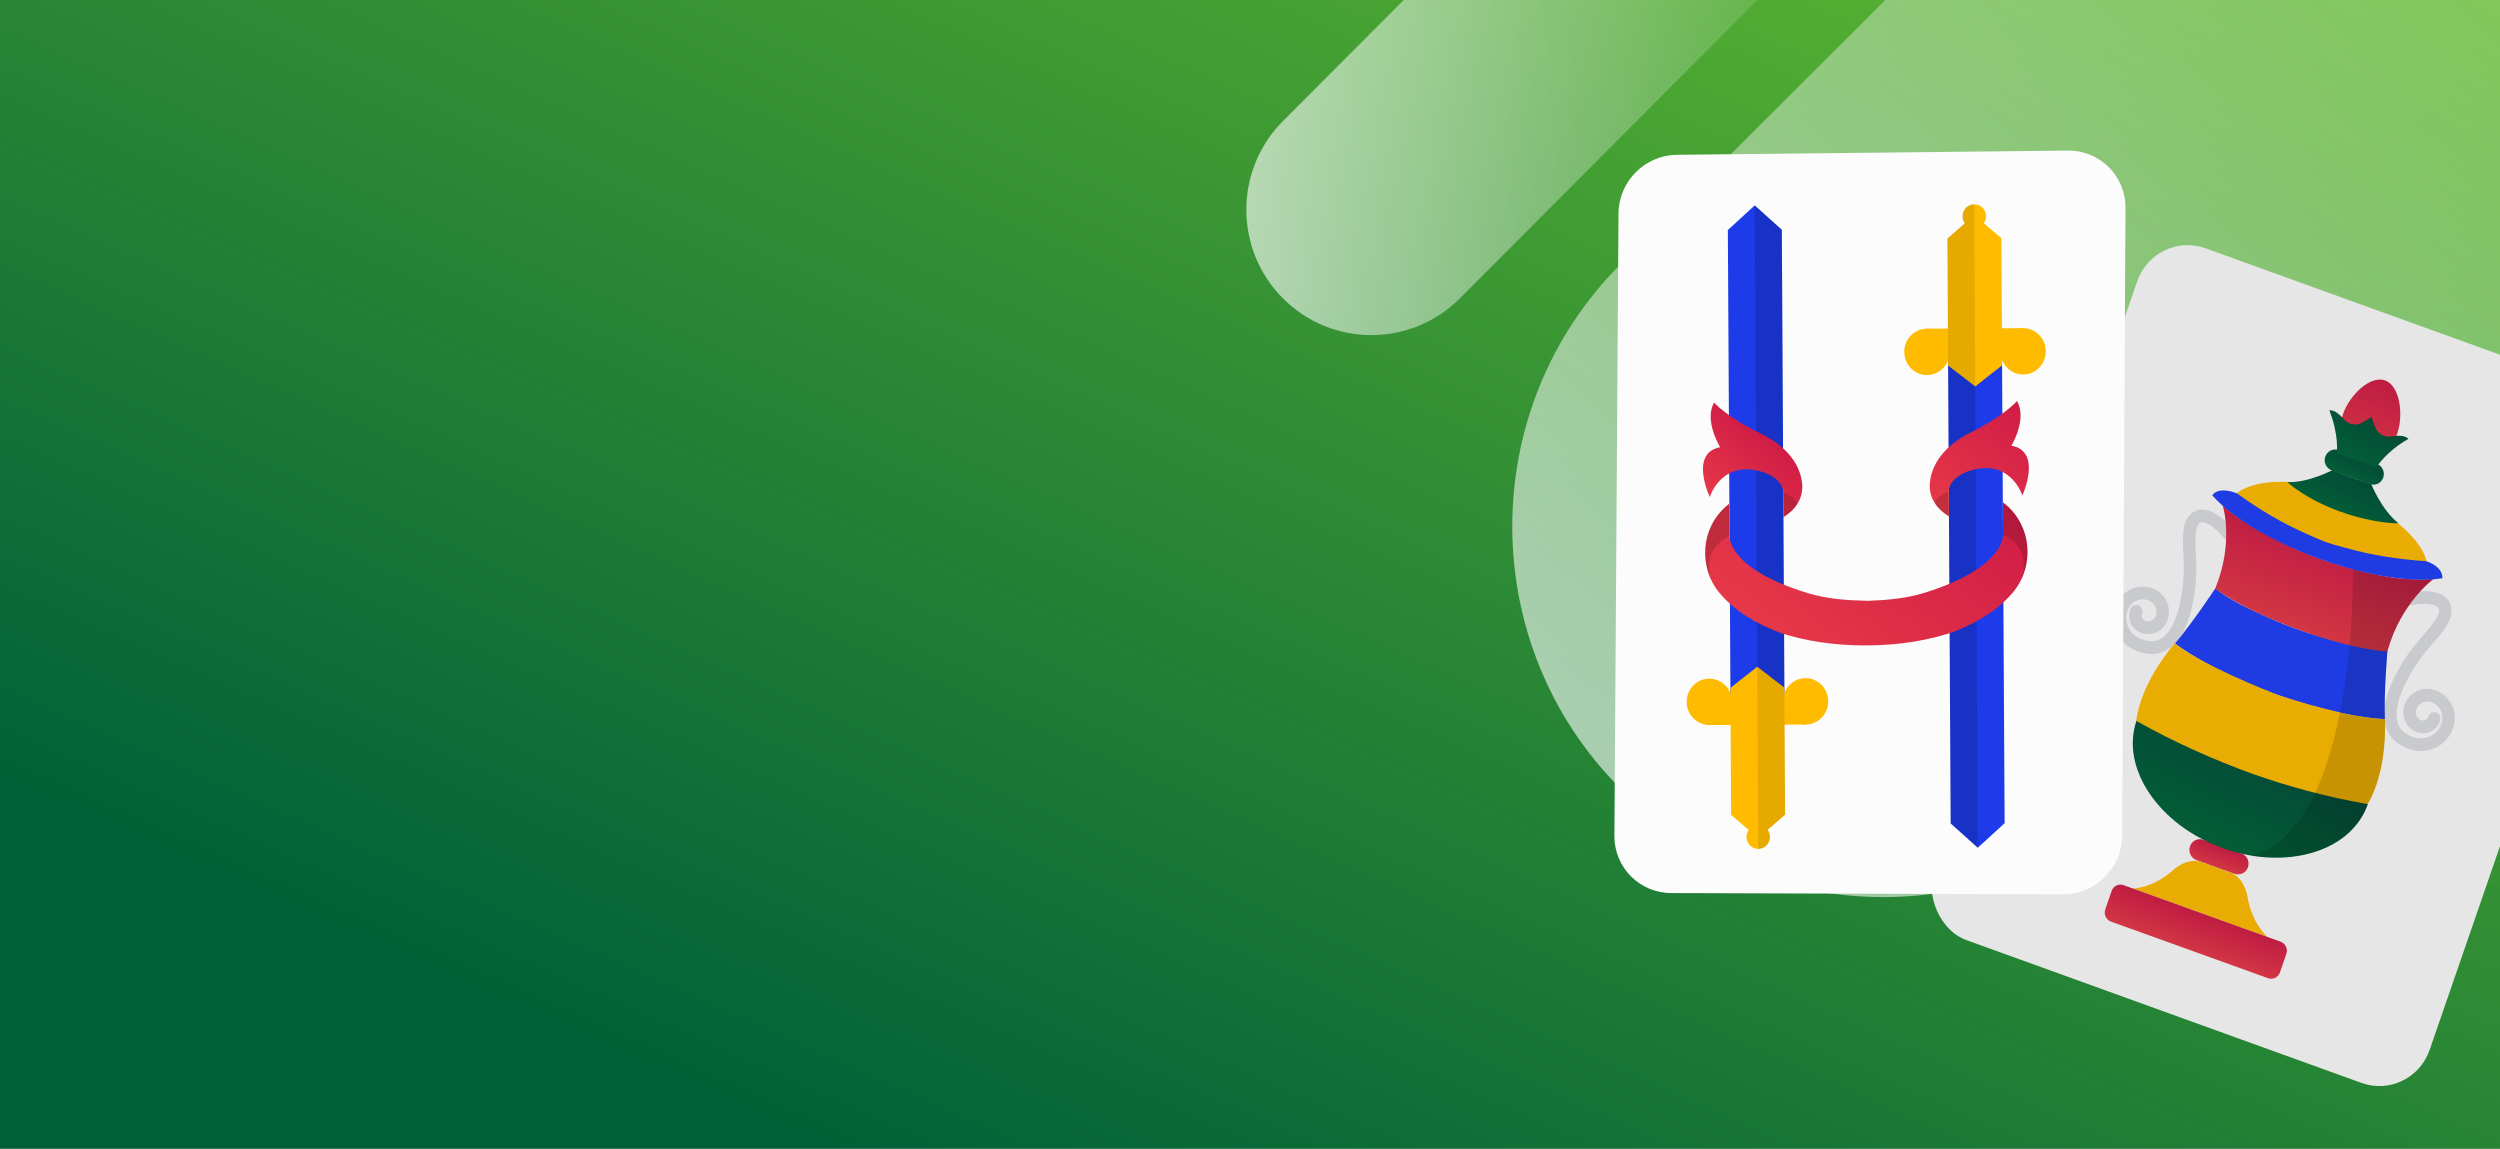 <svg width="185" height="85" viewBox="0 0 185 85" fill="none" xmlns="http://www.w3.org/2000/svg">
<rect x="0" y="0" width="185" height="85" fill="#808080" stroke="none"/>
<g clip-path="url(#clip0_957_10484)">
<rect width="185" height="85" fill="url(#paint0_linear_957_10484)"/>
<path opacity="0.9" d="M119.933 19.542L170.482 -30.915C181.182 -41.595 198.685 -41.595 209.385 -30.915C220.085 -20.234 220.085 -2.764 209.385 7.916L158.835 58.373C148.135 69.054 130.633 69.054 119.933 58.373C109.233 47.693 109.233 30.222 119.933 19.542Z" fill="url(#paint1_linear_957_10484)"/>
<path opacity="0.9" d="M108.031 22.078L152.778 -22.788C156.394 -26.413 156.395 -32.29 152.781 -35.914C149.167 -39.538 143.306 -39.536 139.69 -35.91L94.943 8.955C91.327 12.58 91.325 18.457 94.939 22.081C98.554 25.705 104.415 25.703 108.031 22.078Z" fill="url(#paint2_linear_957_10484)"/>
<rect width="39.244" height="53.892" rx="4" transform="matrix(0.935 0.338 -0.328 0.95 159.467 17.023)" fill="#FCFCFC"/>
<g clip-path="url(#clip1_957_10484)">
<path d="M158.205 48.202C158.14 48.179 158.074 48.154 158.008 48.126C157.379 47.861 156.886 47.365 156.622 46.727C156.358 46.089 156.354 45.386 156.61 44.749C157.053 43.648 158.297 43.121 159.385 43.578C160.302 43.963 160.744 45.031 160.371 45.96C160.053 46.751 159.158 47.127 158.377 46.801C157.705 46.519 157.381 45.735 157.654 45.055C157.751 44.816 158.019 44.701 158.258 44.801C158.494 44.901 158.608 45.175 158.511 45.415C158.431 45.617 158.527 45.849 158.725 45.933C159.032 46.062 159.387 45.913 159.513 45.601C159.693 45.15 159.479 44.633 159.034 44.447C158.737 44.321 158.409 44.322 158.113 44.446C157.816 44.571 157.586 44.806 157.465 45.108C157.301 45.514 157.304 45.961 157.473 46.367C157.641 46.773 157.954 47.089 158.355 47.258C159.011 47.533 159.55 47.517 159.999 47.206C161.225 46.36 161.628 43.553 161.6 41.873C161.595 41.613 161.581 41.345 161.568 41.086C161.539 40.517 161.508 39.928 161.568 39.334C161.598 39.036 161.66 38.652 161.879 38.322C162.203 37.832 162.62 37.715 162.912 37.704C163.363 37.687 163.869 37.902 164.415 38.345C164.899 38.738 165.269 39.189 165.37 39.319C165.53 39.521 165.498 39.817 165.299 39.978C165.1 40.139 164.809 40.105 164.649 39.902C164.158 39.279 163.397 38.625 162.953 38.643C162.868 38.646 162.765 38.673 162.649 38.848C162.544 39.007 162.509 39.245 162.49 39.434C162.437 39.955 162.465 40.483 162.493 41.041C162.506 41.309 162.521 41.585 162.526 41.861C162.556 43.602 162.168 46.851 160.524 47.984C159.858 48.444 159.078 48.517 158.204 48.202L158.205 48.202Z" fill="#DADDE1"/>
<path d="M178.216 55.408C177.343 55.094 176.779 54.537 176.542 53.751C175.955 51.814 177.642 49.033 178.731 47.696C178.903 47.484 179.083 47.278 179.258 47.078C179.623 46.662 179.967 46.268 180.246 45.827C180.346 45.668 180.465 45.459 180.48 45.269C180.497 45.058 180.433 44.971 180.369 44.914C180.033 44.617 179.04 44.638 178.275 44.809C178.027 44.865 177.778 44.704 177.722 44.451C177.665 44.198 177.822 43.947 178.071 43.892C178.229 43.856 178.792 43.74 179.411 43.745C180.108 43.75 180.634 43.905 180.975 44.208C181.197 44.404 181.45 44.762 181.402 45.352C181.37 45.749 181.183 46.089 181.025 46.34C180.708 46.84 180.324 47.28 179.952 47.706C179.783 47.899 179.608 48.099 179.446 48.298C178.395 49.59 176.988 52.036 177.427 53.481C177.588 54.011 177.996 54.369 178.677 54.575C179.093 54.7 179.531 54.655 179.91 54.446C180.29 54.236 180.566 53.89 180.688 53.469C180.778 53.157 180.742 52.826 180.588 52.538C180.433 52.251 180.177 52.041 179.869 51.948C179.408 51.808 178.924 52.075 178.79 52.541C178.744 52.699 178.762 52.864 178.839 53.008C178.917 53.153 179.045 53.258 179.2 53.305C179.407 53.368 179.624 53.248 179.684 53.038C179.755 52.789 180.012 52.648 180.258 52.722C180.504 52.796 180.644 53.058 180.572 53.306C180.368 54.013 179.637 54.415 178.94 54.204C178.547 54.085 178.224 53.819 178.028 53.454C177.832 53.089 177.787 52.669 177.901 52.272C178.179 51.309 179.178 50.759 180.129 51.047C180.675 51.212 181.126 51.583 181.399 52.091C181.672 52.599 181.735 53.183 181.575 53.737C181.385 54.398 180.952 54.943 180.355 55.271C179.758 55.599 179.071 55.67 178.417 55.473C178.349 55.452 178.282 55.43 178.217 55.407L178.216 55.408Z" fill="#DADDE1"/>
<path d="M177.398 32.083C176.923 33.464 175.639 34.259 174.531 33.86C173.422 33.461 172.909 32.018 173.384 30.638C173.859 29.257 175.387 27.753 176.495 28.152C177.604 28.552 177.873 30.703 177.398 32.083Z" fill="url(#paint3_linear_957_10484)"/>
<path d="M166.33 66.449C166.07 64.925 165.146 64.599 165.146 64.599L163.978 64.172L162.805 63.756C162.805 63.756 161.886 63.418 160.75 64.439C159.363 65.684 157.86 65.758 157.86 65.758L167.774 69.329C167.774 69.329 166.648 68.308 166.33 66.449Z" fill="#FFBB00"/>
<path d="M168.764 69.686L157.143 65.501C156.781 65.371 156.386 65.563 156.26 65.929L155.787 67.302C155.661 67.669 155.852 68.071 156.214 68.201L167.835 72.386C168.196 72.516 168.592 72.325 168.718 71.958L169.19 70.585C169.316 70.219 169.125 69.816 168.764 69.686Z" fill="url(#paint4_linear_957_10484)"/>
<path d="M165.867 63.155L163.06 62.144C162.65 61.996 162.202 62.213 162.059 62.629C161.916 63.044 162.133 63.501 162.543 63.648L165.349 64.659C165.759 64.807 166.207 64.59 166.35 64.174C166.493 63.759 166.277 63.302 165.867 63.155Z" fill="url(#paint5_linear_957_10484)"/>
<path d="M175.877 34.319L173.071 33.308C172.661 33.16 172.212 33.377 172.069 33.793C171.926 34.208 172.143 34.665 172.553 34.812L175.359 35.823C175.769 35.971 176.218 35.754 176.361 35.338C176.504 34.923 176.287 34.466 175.877 34.319Z" fill="url(#paint6_linear_957_10484)"/>
<path d="M175.226 59.494C174.019 63 169.208 64.463 164.479 62.76C159.75 61.057 156.895 56.834 158.102 53.327L175.226 59.494Z" fill="url(#paint7_linear_957_10484)"/>
<path d="M176.676 48.137C175.281 48.102 173.876 47.72 172.533 47.355C170.933 46.921 169.373 46.386 167.856 45.701C166.515 45.096 165.097 44.461 163.927 43.546C163.927 43.546 162.273 46.059 160.947 47.618C160.947 47.618 163.453 49.595 168.396 51.374C173.339 53.154 176.48 53.211 176.48 53.211C176.402 51.148 176.675 48.136 176.675 48.136L176.676 48.137Z" fill="#1F3FFA"/>
<path d="M180.071 42.854C179.011 42.925 177.636 42.864 176.342 42.617C173.199 42.018 170.362 41.028 167.545 39.48C166.385 38.844 165.262 38.123 164.479 37.39C164.479 37.39 165.345 40.117 163.922 43.556C163.922 43.556 165.777 45.042 170.17 46.624C174.562 48.205 176.668 48.195 176.668 48.195C177.664 44.601 180.07 42.854 180.07 42.854L180.071 42.854Z" fill="url(#paint8_linear_957_10484)"/>
<path d="M179.564 42.87C180.264 40.838 177.509 37.994 173.411 36.519C169.313 35.043 165.425 35.494 164.725 37.527L179.564 42.87Z" fill="#FFBB00"/>
<path d="M180.739 42.782C180.768 41.893 179.558 41.532 179.558 41.532C177.438 41.383 175.569 41.103 173.517 40.529L172.641 40.284C172.268 40.18 171.903 40.048 171.549 39.891L170.716 39.52C168.765 38.653 167.271 37.751 165.527 36.509C165.527 36.509 164.23 35.937 163.708 36.648C163.708 36.648 165.702 39.217 171.658 41.361C177.613 43.505 180.74 42.782 180.74 42.782L180.739 42.782Z" fill="#1F3FFA"/>
<path d="M175.476 35.838L174.023 35.333L172.581 34.796C172.581 34.796 170.816 35.734 169.263 35.681C169.263 35.681 170.59 36.926 173.157 37.85C175.723 38.775 177.496 38.725 177.496 38.725C176.253 37.771 175.476 35.838 175.476 35.838Z" fill="url(#paint9_linear_957_10484)"/>
<path d="M176.9 32.305C176.412 32.366 175.944 32.079 175.767 31.61L175.488 30.867L174.815 31.267C174.392 31.52 173.85 31.443 173.506 31.083C173.189 30.749 172.825 30.336 172.37 30.362C173.11 32.24 172.921 33.542 172.921 33.542L175.85 34.597C175.85 34.597 176.5 33.46 178.227 32.472C177.888 32.16 177.352 32.249 176.9 32.305L176.9 32.305Z" fill="url(#paint10_linear_957_10484)"/>
<path d="M176.478 53.211C174.007 53.189 169.361 51.694 168.58 51.437C167.813 51.137 162.869 49.177 160.93 47.612C160.93 47.612 158.45 50.391 158.084 53.322L158.215 53.415C160.77 54.862 163.842 56.234 166.587 57.229C169.336 58.212 172.163 58.964 175.041 59.474L175.212 59.489C176.722 56.969 176.478 53.211 176.478 53.211Z" fill="#FFBB00"/>
<g opacity="0.15">
<path d="M166.626 63.317C166.626 63.317 173.293 64.551 175.208 59.487C175.208 59.487 176.649 57.305 176.494 53.191C176.462 52.364 176.455 51.301 176.517 50.429C176.609 49.127 176.649 48.272 176.649 48.272L176.666 48.146C177.271 46.115 178.203 44.553 179.683 43.164L180.054 42.847C180.054 42.847 177.532 43.241 174.116 42.11C174.116 42.11 174.459 61.188 166.626 63.316L166.626 63.317Z" fill="#000400"/>
</g>
</g>
<rect opacity="0.1" width="39.244" height="53.892" rx="4" transform="matrix(0.935 0.338 -0.328 0.95 159.467 17.023)" fill="#222222"/>
<path d="M152.718 66.18L123.732 66.087C121.359 66.112 119.449 64.209 119.466 61.838L119.769 15.798C119.784 13.424 121.719 11.481 124.092 11.455L153.02 11.143C155.393 11.118 157.303 13.021 157.286 15.392L157.041 61.838C157.026 64.211 155.09 66.154 152.718 66.18Z" fill="#FCFCFC"/>
<path d="M146.356 62.734L148.342 60.913L148.149 26.259L146.154 26.268L144.157 26.281L144.351 60.934L146.356 62.734Z" fill="#1D3BE9"/>
<path d="M144.108 17.65L146.095 15.918L148.103 17.63L148.155 27.034L146.166 28.595L144.161 27.054L144.108 17.65Z" fill="#FFBB00"/>
<path d="M148.679 27.349C149.409 27.933 150.463 27.801 151.033 27.054C151.603 26.308 151.473 25.23 150.743 24.647C150.013 24.063 148.959 24.195 148.39 24.942C147.82 25.688 147.949 26.766 148.679 27.349Z" fill="#FFBB00"/>
<path d="M141.56 27.389C142.289 27.972 143.343 27.84 143.913 27.094C144.483 26.348 144.353 25.27 143.623 24.687C142.893 24.103 141.84 24.235 141.27 24.981C140.7 25.728 140.83 26.805 141.56 27.389Z" fill="#FFBB00"/>
<path d="M145.564 16.705C145.942 17.008 146.488 16.939 146.783 16.553C147.078 16.166 147.011 15.608 146.633 15.306C146.255 15.004 145.709 15.072 145.414 15.458C145.119 15.845 145.186 16.403 145.564 16.705Z" fill="#FFBB00"/>
<path d="M149.704 24.285L142.478 24.322L142.595 26.287L149.712 26.25L149.704 24.285Z" fill="#FFBB00"/>
<path opacity="0.15" d="M144.163 27.054L146.168 28.595L146.356 62.735L144.352 60.935L144.163 27.054Z" fill="black"/>
<path opacity="0.1" d="M144.109 17.65L144.161 27.054L146.167 28.595L146.108 17.952L146.096 15.918L146.089 15.115C145.337 15.147 145.236 15.853 145.236 15.853C145.172 16.254 145.39 16.526 145.39 16.526L144.105 17.651L144.109 17.65Z" fill="black"/>
<path d="M129.848 15.2L127.861 17.022L128.054 51.676L130.049 51.666L132.049 51.656L131.855 17.002L129.848 15.2Z" fill="#1D3BE9"/>
<path d="M132.096 60.286L130.107 62.016L128.102 60.306L128.049 50.903L130.036 49.339L132.041 50.881L132.096 60.286Z" fill="#FFBB00"/>
<path d="M125.459 53.287C126.189 53.871 127.243 53.739 127.812 52.993C128.382 52.246 128.253 51.169 127.523 50.585C126.793 50.002 125.739 50.134 125.169 50.88C124.599 51.626 124.729 52.704 125.459 53.287Z" fill="#FFBB00"/>
<path d="M132.582 53.25C133.311 53.833 134.365 53.701 134.935 52.955C135.505 52.209 135.375 51.131 134.645 50.547C133.915 49.964 132.862 50.096 132.292 50.842C131.722 51.588 131.852 52.666 132.582 53.25Z" fill="#FFBB00"/>
<path d="M129.572 62.63C129.95 62.932 130.496 62.864 130.791 62.477C131.086 62.091 131.019 61.533 130.641 61.23C130.263 60.928 129.717 60.997 129.422 61.383C129.127 61.77 129.194 62.328 129.572 62.63Z" fill="#FFBB00"/>
<path d="M126.5 53.651L133.726 53.614L133.609 51.649L126.489 51.684L126.5 53.651Z" fill="#FFBB00"/>
<path opacity="0.15" d="M132.042 50.883L130.034 49.339L129.846 15.2L131.854 17.002L132.042 50.883Z" fill="black"/>
<path opacity="0.1" d="M132.095 60.286L132.043 50.883L130.037 49.342L130.096 59.985L130.108 62.018L130.115 62.821C130.867 62.789 130.967 62.084 130.967 62.084C131.032 61.683 130.814 61.41 130.814 61.41L132.099 60.286L132.095 60.286Z" fill="black"/>
<path d="M126.841 29.794C126.841 29.794 127.796 30.883 130.298 32.085C131.763 32.791 133.188 34.032 133.358 35.785C133.463 36.885 132.855 37.724 131.975 38.271C131.975 38.271 131.971 37.359 131.964 36.473C131.96 35.741 131.234 35.079 130.031 34.821C127.282 34.227 126.526 36.782 126.526 36.782C126.526 36.782 124.978 33.53 127.292 33.092C127.292 33.092 126.079 31.135 126.841 29.794Z" fill="url(#paint11_linear_957_10484)"/>
<path opacity="0.15" d="M131.971 38.271L131.961 36.424C131.961 36.424 133.195 36.921 132.929 37.395C132.871 37.497 132.757 37.62 132.541 37.834C132.216 38.154 131.973 38.268 131.973 38.268L131.971 38.271Z" fill="black"/>
<path d="M149.258 29.679C149.258 29.679 148.316 30.776 145.828 32.005C144.37 32.724 142.962 33.983 142.809 35.737C142.713 36.837 143.333 37.669 144.22 38.21C144.22 38.21 144.216 37.298 144.209 36.412C144.204 35.68 144.921 35.011 146.123 34.737C148.866 34.117 149.654 36.663 149.654 36.663C149.654 36.663 151.164 33.395 148.845 32.981C148.845 32.981 150.039 31.011 149.258 29.679Z" fill="url(#paint12_linear_957_10484)"/>
<path d="M148.41 37.327C148.357 37.285 148.305 37.243 148.252 37.201C148.235 37.192 148.239 37.182 148.222 37.177L148.218 39.58C148.218 39.58 148.435 41.983 142.433 43.862C141.071 44.287 139.641 44.41 138.222 44.461C138.191 44.46 138.161 44.457 138.129 44.456C138.129 44.456 138.129 44.456 138.127 44.455C138.127 44.455 138.127 44.455 138.124 44.453C138.095 44.454 138.061 44.456 138.032 44.457C136.614 44.422 135.184 44.315 133.817 43.902C127.798 42.085 127.987 39.678 127.987 39.678L127.955 37.275C127.941 37.283 127.942 37.293 127.927 37.301C127.875 37.343 127.822 37.386 127.773 37.429C125.886 39.026 125.647 41.941 127.23 43.861C127.238 43.867 127.246 43.877 127.252 43.886C128.407 45.27 130.04 46.177 131.728 46.827C133.576 47.431 135.742 47.772 138.052 47.76C138.084 47.761 138.118 47.759 138.149 47.759C138.181 47.76 138.215 47.758 138.246 47.759C140.56 47.748 142.722 47.383 144.561 46.76C146.24 46.094 147.863 45.17 149.005 43.775C149.011 43.768 149.019 43.758 149.025 43.75C150.587 41.815 150.316 38.904 148.412 37.324L148.41 37.327Z" fill="url(#paint13_linear_957_10484)"/>
<path opacity="0.15" d="M127.989 39.684C127.989 39.684 125.813 40.478 126.678 43.033C126.678 43.033 124.903 39.784 127.969 37.282L127.989 39.684Z" fill="black"/>
<path opacity="0.15" d="M144.22 38.207L144.21 36.361C144.21 36.361 142.985 36.87 143.254 37.344C143.314 37.446 143.428 37.57 143.645 37.781C143.975 38.097 144.22 38.207 144.22 38.207Z" fill="black"/>
<path opacity="0.15" d="M148.224 39.577C148.224 39.577 150.41 40.349 149.571 42.912C149.571 42.912 151.233 39.646 148.219 37.175L148.224 39.577Z" fill="black"/>
</g>
<defs>
<linearGradient id="paint0_linear_957_10484" x1="-1.79567e-06" y1="85" x2="80.432" y2="-95.183" gradientUnits="userSpaceOnUse">
<stop offset="0.125" stop-color="#006138"/>
<stop offset="1" stop-color="#83D92E"/>
</linearGradient>
<linearGradient id="paint1_linear_957_10484" x1="238.81" y1="-63.47" x2="117.802" y2="62.981" gradientUnits="userSpaceOnUse">
<stop offset="0.24" stop-color="white" stop-opacity="0"/>
<stop offset="1" stop-color="white" stop-opacity="0.7"/>
</linearGradient>
<linearGradient id="paint2_linear_957_10484" x1="155.477" y1="-6.923" x2="92.232" y2="-6.923" gradientUnits="userSpaceOnUse">
<stop offset="0.24" stop-color="white" stop-opacity="0"/>
<stop offset="1" stop-color="white" stop-opacity="0.7"/>
</linearGradient>
<linearGradient id="paint3_linear_957_10484" x1="176.495" y1="28.152" x2="174.45" y2="33.831" gradientUnits="userSpaceOnUse">
<stop stop-color="#D01C46"/>
<stop offset="1" stop-color="#E63848"/>
</linearGradient>
<linearGradient id="paint4_linear_957_10484" x1="162.953" y1="67.594" x2="161.986" y2="70.28" gradientUnits="userSpaceOnUse">
<stop stop-color="#D01C46"/>
<stop offset="1" stop-color="#E63848"/>
</linearGradient>
<linearGradient id="paint5_linear_957_10484" x1="164.464" y1="62.649" x2="163.925" y2="64.146" gradientUnits="userSpaceOnUse">
<stop stop-color="#D01C46"/>
<stop offset="1" stop-color="#E63848"/>
</linearGradient>
<linearGradient id="paint6_linear_957_10484" x1="172.925" y1="34.829" x2="174.403" y2="31.852" gradientUnits="userSpaceOnUse">
<stop stop-color="#00643A"/>
<stop offset="1" stop-color="#003C3A"/>
</linearGradient>
<linearGradient id="paint7_linear_957_10484" x1="160.374" y1="60.784" x2="166.687" y2="48.271" gradientUnits="userSpaceOnUse">
<stop stop-color="#00643A"/>
<stop offset="1" stop-color="#003C3A"/>
</linearGradient>
<linearGradient id="paint8_linear_957_10484" x1="172.298" y1="40.055" x2="169.96" y2="46.548" gradientUnits="userSpaceOnUse">
<stop stop-color="#D01C46"/>
<stop offset="1" stop-color="#E63848"/>
</linearGradient>
<linearGradient id="paint9_linear_957_10484" x1="171.165" y1="36.934" x2="173.586" y2="31.877" gradientUnits="userSpaceOnUse">
<stop stop-color="#00643A"/>
<stop offset="1" stop-color="#003C3A"/>
</linearGradient>
<linearGradient id="paint10_linear_957_10484" x1="173.006" y1="33.322" x2="176.509" y2="27.257" gradientUnits="userSpaceOnUse">
<stop stop-color="#00643A"/>
<stop offset="1" stop-color="#003C3A"/>
</linearGradient>
<linearGradient id="paint11_linear_957_10484" x1="130.874" y1="32.304" x2="126.995" y2="37.157" gradientUnits="userSpaceOnUse">
<stop stop-color="#D01C46"/>
<stop offset="1" stop-color="#E63848"/>
</linearGradient>
<linearGradient id="paint12_linear_957_10484" x1="150.248" y1="30.47" x2="144.104" y2="38.158" gradientUnits="userSpaceOnUse">
<stop stop-color="#D01C46"/>
<stop offset="1" stop-color="#E63848"/>
</linearGradient>
<linearGradient id="paint13_linear_957_10484" x1="143.703" y1="33.561" x2="132.157" y2="48.005" gradientUnits="userSpaceOnUse">
<stop stop-color="#D01C46"/>
<stop offset="1" stop-color="#E63848"/>
</linearGradient>
<clipPath id="clip0_957_10484">
<rect width="185" height="85" fill="white"/>
</clipPath>
<clipPath id="clip1_957_10484">
<rect width="26.683" height="44.323" fill="white" transform="matrix(0.936 0.337 -0.327 0.951 163.882 23.61)"/>
</clipPath>
</defs>
</svg>
